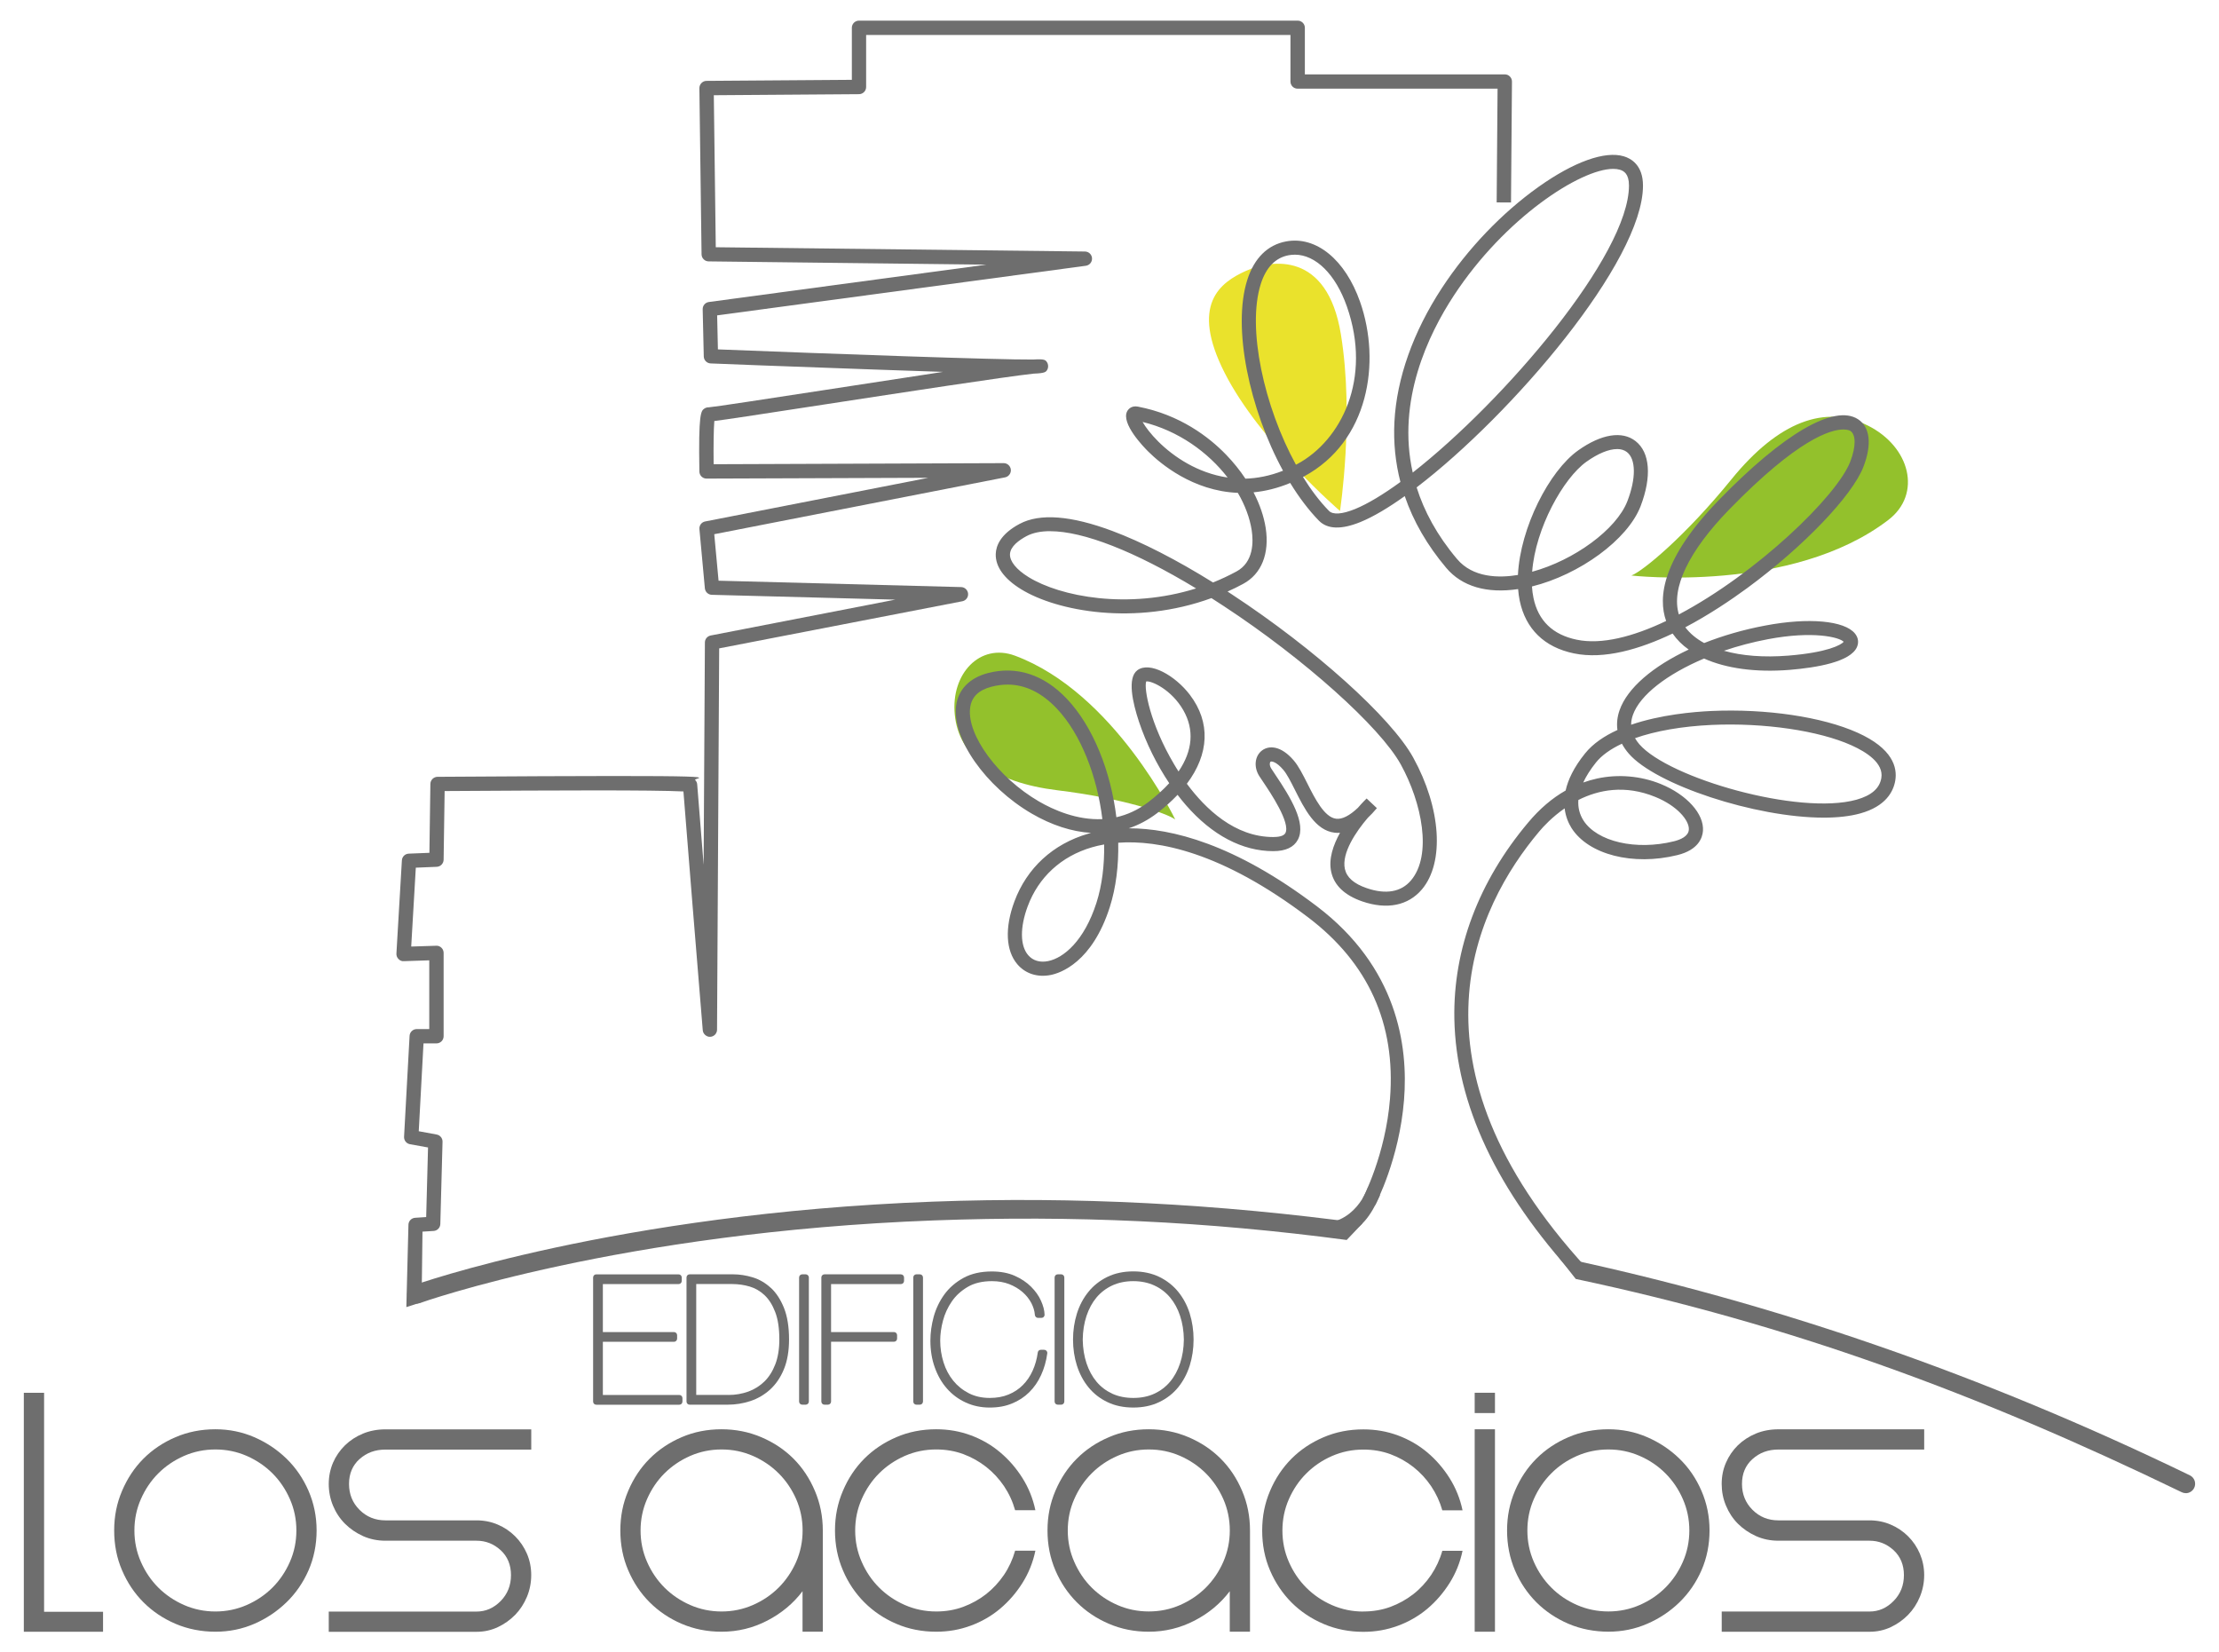 <?xml version="1.0" encoding="UTF-8"?>
<svg id="Capa_1" data-name="Capa 1" xmlns="http://www.w3.org/2000/svg" viewBox="0 0 612 455.68">
  <defs>
    <style>
      .cls-1 {
        fill: #6e6e6e;
      }

      .cls-1, .cls-2, .cls-3 {
        stroke-width: 0px;
      }

      .cls-2 {
        fill: #93c12c;
      }

      .cls-3 {
        fill: #eae22c;
      }
    </style>
  </defs>
  <path class="cls-3" d="m369.57,140.91s3.99-25.88.24-48.76c-3.75-22.89-19.11-20.63-26.2-17.44-7.08,3.19-15.47,9.23-5.81,28.19,9.65,18.97,31.77,38.01,31.77,38.01"/>
  <path class="cls-2" d="m324.12,225.98s-16.79-34.99-44.21-45.17c-9.61-3.56-17.72,4.96-16.58,16.29,1.13,11.34,10.57,18.66,28.35,20.84,17.79,2.16,30.2,6.34,32.43,8.05"/>
  <path class="cls-2" d="m449.94,158.71s44.22,5.09,70.87-15.33c9.33-7.15,6.02-20.22-5.69-26.04-11.7-5.83-24.58-1.15-37.56,14.81-12.96,15.96-24.61,25.44-27.62,26.56"/>
  <path class="cls-1" d="m412.78,55.82l.25-31.37h-55.15c-1.11,0-1.97-.88-1.97-1.97v-12.84h-117.03v14.36c0,1.08-.88,1.96-1.97,1.97l-40.04.29.54,41.92,101.82,1.18c1.04.01,1.89.82,1.95,1.85.06,1.04-.68,1.94-1.71,2.08l-101.68,13.68.21,9.38c31.79,1.25,77.18,2.88,86.95,2.8,3.17-.22,3.41.14,3.8.73.41.62.44,1.43.08,2.08-.33.58-.54.97-3.77,1.08-7.71.83-36.92,5.32-56.95,8.39-20.59,3.17-28.14,4.31-31.1,4.67-.19,2.19-.25,7.18-.19,11.92l80-.3h0c1.02,0,1.86.78,1.97,1.79.09,1.01-.59,1.93-1.58,2.13l-80.22,15.68,1.19,12.82,66.9,1.76c1.01.02,1.83.81,1.92,1.81.08,1-.6,1.91-1.59,2.1l-67.06,12.99-.59,105.16c0,1.05-.84,1.92-1.9,1.96-.96.06-1.96-.76-2.04-1.81-1.16-14.03-4.63-56.61-5.33-65.85-8.65-.43-34.44-.31-65.86-.11l-.28,18.94c-.02,1.05-.84,1.9-1.89,1.95l-5.78.24-1.27,21.75,6.9-.22c.53-.05,1.06.18,1.44.55.38.37.6.88.6,1.42v22.99c0,1.08-.88,1.97-1.98,1.97h-3.57l-1.31,24.22,4.94.91c.95.17,1.65,1.02,1.62,1.99l-.61,22.68c-.02,1.02-.83,1.86-1.85,1.92l-3.07.19-.19,15.21c-.22.32.25.62-.79.62-.06.02.6,3.74.72,3.68.99-.47-1.98.65-4.19,1.3l.58-22.75c.04-1.01.84-1.82,1.85-1.88l3.04-.2.51-19.19-4.99-.9c-.98-.18-1.67-1.06-1.62-2.06l1.52-27.82c.06-1.05.92-1.87,1.97-1.87h3.46v-18.96l-7.02.23c-.56.07-1.1-.2-1.48-.6-.39-.39-.59-.94-.56-1.49l1.51-25.71c.06-1.02.88-1.82,1.9-1.85l5.69-.23.27-19c.02-1.08.89-1.94,1.96-1.96,88.85-.59,70.3.11,71.06.87.38.37.58.88.58,1.41.03.63.78,9.93,1.76,22l.35-61.33c0-.94.67-1.74,1.6-1.92l50.91-9.89-50.6-1.33c-1-.03-1.82-.79-1.92-1.8l-1.5-16.33c-.09-1,.59-1.91,1.58-2.1l61.56-12.04-61.18.22h0c-1.07,0-1.95-.86-1.97-1.94-.29-16.14.46-16.7,1.34-17.34.36-.26.84-.4,1.29-.38,1.45-.09,16.29-2.37,32-4.78,13.76-2.12,24.36-3.75,32.56-4.99-5.21-.17-11.39-.38-18.74-.64-22.7-.78-45.35-1.69-45.35-1.69-1.04-.04-1.87-.89-1.89-1.93l-.3-13.01c-.02-1,.71-1.87,1.71-2l76.55-10.3-76.62-.9c-1.07-.01-1.93-.87-1.95-1.94l-.6-45.83c0-.52.2-1.04.57-1.41.37-.38.87-.6,1.4-.6l40.08-.29V7.66c0-1.09.88-1.97,1.97-1.97h120.99c1.08,0,1.98.87,1.98,1.97v12.85h55.15c.52,0,1.03.2,1.39.58.38.38.58.88.58,1.41l-.25,31.35c-.02,1.08,0,2.46,0,1.98"/>
  <path class="cls-1" d="m59.4,394.15c3.81,0,7.37.73,10.73,2.18,3.34,1.45,6.3,3.42,8.87,5.91,2.57,2.5,4.6,5.46,6.09,8.88,1.48,3.42,2.23,7.08,2.23,10.94s-.75,7.62-2.23,11c-1.49,3.39-3.52,6.33-6.09,8.82-2.57,2.49-5.53,4.47-8.87,5.92-3.36,1.45-6.92,2.18-10.73,2.18s-7.61-.73-10.99-2.18c-3.4-1.45-6.33-3.43-8.83-5.92-2.5-2.49-4.46-5.43-5.91-8.82-1.46-3.37-2.18-7.05-2.18-11s.72-7.52,2.18-10.94c1.45-3.42,3.42-6.38,5.91-8.88,2.5-2.49,5.43-4.46,8.83-5.91,3.38-1.45,7.05-2.18,10.99-2.18m0,50.25c3.06,0,5.93-.6,8.66-1.79,2.71-1.19,5.08-2.8,7.09-4.8,2.01-2.02,3.61-4.38,4.8-7.09,1.2-2.72,1.79-5.6,1.79-8.66s-.59-5.94-1.79-8.66c-1.19-2.71-2.79-5.08-4.8-7.09-2.01-2.01-4.38-3.61-7.09-4.81-2.73-1.19-5.61-1.78-8.66-1.78s-5.93.59-8.65,1.78c-2.72,1.2-5.08,2.8-7.09,4.81-2.01,2-3.61,4.38-4.8,7.09-1.2,2.71-1.79,5.6-1.79,8.66s.59,5.94,1.79,8.66c1.19,2.72,2.79,5.07,4.8,7.09,2.01,2,4.38,3.61,7.09,4.8,2.72,1.19,5.61,1.79,8.65,1.79"/>
  <path class="cls-1" d="m99.16,402.36c-1.93,1.75-2.9,4.04-2.9,6.86s.96,5.22,2.9,7.15c1.95,1.94,4.32,2.9,7.15,2.9h25.12c2.09,0,4.04.39,5.86,1.17,1.83.78,3.42,1.86,4.81,3.25,1.37,1.37,2.45,2.97,3.24,4.8.78,1.83,1.17,3.79,1.17,5.87s-.39,4.07-1.17,5.97c-.79,1.9-1.87,3.56-3.24,4.98-1.39,1.41-2.99,2.56-4.81,3.41-1.82.85-3.77,1.28-5.86,1.28h-40.76v-5.58h40.76c2.54,0,4.75-.97,6.66-2.91,1.89-1.93,2.84-4.31,2.84-7.14s-.95-5.13-2.84-6.87c-1.91-1.75-4.12-2.62-6.66-2.62h-25.12c-2.23,0-4.3-.43-6.2-1.28-1.9-.87-3.55-1.99-4.97-3.41-1.41-1.41-2.51-3.08-3.3-4.98-.78-1.89-1.17-3.89-1.17-5.97s.4-4.03,1.17-5.86c.79-1.82,1.89-3.41,3.3-4.8,1.42-1.38,3.07-2.45,4.97-3.24,1.9-.78,3.97-1.17,6.2-1.17h40.21v5.58h-40.21c-2.84,0-5.21.87-7.15,2.63"/>
  <path class="cls-1" d="m199,394.15c3.87,0,7.52.72,10.95,2.18,3.42,1.45,6.38,3.42,8.88,5.91,2.49,2.5,4.46,5.46,5.91,8.88,1.46,3.42,2.19,7.08,2.19,10.94v27.92h-5.59v-11.17c-2.53,3.35-5.77,6.06-9.71,8.1-3.94,2.05-8.16,3.07-12.62,3.07-3.95,0-7.61-.73-11-2.18-3.39-1.45-6.32-3.43-8.82-5.92-2.5-2.49-4.47-5.43-5.92-8.82-1.46-3.39-2.18-7.05-2.18-11s.72-7.52,2.18-10.94c1.45-3.42,3.42-6.38,5.92-8.88,2.5-2.49,5.43-4.46,8.82-5.91,3.39-1.46,7.05-2.18,11-2.18m0,50.25c3.06,0,5.93-.6,8.66-1.79,2.71-1.19,5.08-2.8,7.09-4.8,2.01-2.02,3.62-4.38,4.82-7.09,1.18-2.72,1.78-5.6,1.78-8.66s-.6-5.94-1.78-8.66c-1.2-2.71-2.8-5.08-4.82-7.09-2.01-2.01-4.37-3.61-7.09-4.81-2.73-1.19-5.6-1.78-8.66-1.78s-5.93.59-8.66,1.78c-2.72,1.2-5.07,2.8-7.09,4.81-2.01,2-3.61,4.38-4.8,7.09-1.19,2.71-1.79,5.6-1.79,8.66s.59,5.94,1.79,8.66c1.19,2.72,2.79,5.07,4.8,7.09,2.02,2,4.37,3.61,7.09,4.8,2.72,1.19,5.6,1.79,8.66,1.79"/>
  <path class="cls-1" d="m258.2,444.4c2.68,0,5.17-.43,7.48-1.29,2.3-.86,4.41-2.02,6.31-3.51,1.89-1.49,3.53-3.27,4.92-5.31,1.37-2.04,2.39-4.26,3.06-6.65h5.59c-.67,3.21-1.86,6.17-3.57,8.89-1.71,2.72-3.76,5.08-6.14,7.09-2.38,2-5.08,3.57-8.1,4.68-3.01,1.12-6.19,1.68-9.54,1.68-3.95,0-7.62-.73-11-2.18-3.39-1.45-6.33-3.43-8.82-5.92-2.49-2.5-4.47-5.43-5.91-8.82-1.46-3.39-2.19-7.06-2.19-11s.73-7.52,2.19-10.94c1.44-3.42,3.42-6.38,5.91-8.88,2.49-2.49,5.44-4.46,8.82-5.91,3.38-1.46,7.05-2.18,11-2.18,3.35,0,6.53.55,9.54,1.67,3.02,1.12,5.72,2.68,8.1,4.7,2.38,2,4.43,4.36,6.14,7.08,1.71,2.72,2.9,5.68,3.57,8.87h-5.59c-.67-2.37-1.68-4.58-3.06-6.64-1.39-2.04-3.02-3.8-4.92-5.3-1.9-1.49-4.01-2.67-6.31-3.53-2.31-.85-4.81-1.28-7.48-1.28-3.05,0-5.94.59-8.66,1.78-2.71,1.2-5.07,2.8-7.08,4.81-2.01,2-3.61,4.38-4.8,7.09-1.2,2.71-1.8,5.6-1.8,8.66s.6,5.94,1.8,8.66c1.19,2.72,2.78,5.07,4.8,7.09,2.01,2,4.37,3.61,7.08,4.8,2.72,1.19,5.61,1.79,8.66,1.79"/>
  <path class="cls-1" d="m316.83,394.15c3.87,0,7.52.72,10.95,2.18,3.42,1.45,6.38,3.42,8.87,5.91,2.5,2.49,4.46,5.45,5.92,8.88,1.46,3.42,2.18,7.08,2.18,10.94v27.92h-5.58v-11.17c-2.53,3.35-5.77,6.06-9.71,8.1-3.96,2.05-8.16,3.07-12.63,3.07-3.94,0-7.61-.73-11-2.19-3.39-1.45-6.34-3.42-8.83-5.91-2.5-2.5-4.46-5.43-5.92-8.82-1.45-3.39-2.18-7.06-2.18-11s.72-7.52,2.18-10.94c1.46-3.43,3.42-6.39,5.92-8.88,2.49-2.5,5.44-4.46,8.83-5.91,3.38-1.46,7.05-2.18,11-2.18m0,50.24c3.06,0,5.94-.59,8.66-1.78,2.71-1.19,5.07-2.79,7.09-4.8,2.01-2.02,3.61-4.38,4.81-7.1,1.18-2.72,1.79-5.6,1.79-8.65s-.6-5.94-1.79-8.66c-1.2-2.71-2.8-5.08-4.81-7.09-2.02-2.01-4.38-3.62-7.09-4.81-2.71-1.19-5.6-1.78-8.66-1.78s-5.93.59-8.66,1.78c-2.72,1.19-5.08,2.8-7.09,4.81-2.01,2-3.61,4.38-4.8,7.09-1.2,2.71-1.79,5.6-1.79,8.66s.59,5.93,1.79,8.65c1.19,2.72,2.78,5.08,4.8,7.1,2.01,2,4.37,3.61,7.09,4.8,2.72,1.19,5.61,1.78,8.66,1.78"/>
  <path class="cls-1" d="m376.02,444.4c2.68,0,5.17-.43,7.48-1.28,2.31-.86,4.41-2.03,6.31-3.51,1.89-1.48,3.53-3.26,4.91-5.3,1.37-2.05,2.4-4.27,3.07-6.65h5.58c-.67,3.21-1.86,6.17-3.57,8.89-1.72,2.72-3.75,5.08-6.14,7.1-2.39,2-5.09,3.57-8.1,4.68-3.02,1.12-6.19,1.68-9.54,1.68-3.95,0-7.61-.73-11.01-2.19-3.39-1.45-6.32-3.42-8.82-5.91-2.47-2.5-4.46-5.43-5.91-8.82-1.46-3.39-2.17-7.06-2.17-11s.71-7.52,2.17-10.94c1.45-3.43,3.44-6.39,5.91-8.88,2.5-2.5,5.44-4.46,8.82-5.91,3.4-1.46,7.06-2.18,11.01-2.18,3.35,0,6.52.55,9.54,1.67,3.01,1.12,5.72,2.68,8.1,4.69,2.39,2.01,4.42,4.37,6.14,7.09,1.71,2.73,2.9,5.68,3.57,8.87h-5.58c-.67-2.37-1.7-4.58-3.07-6.64-1.38-2.04-3.02-3.81-4.91-5.3-1.9-1.49-4-2.67-6.31-3.53-2.31-.85-4.79-1.28-7.48-1.28-3.06,0-5.93.59-8.66,1.78-2.72,1.19-5.08,2.8-7.08,4.81-2.02,2-3.61,4.38-4.81,7.09-1.19,2.71-1.78,5.6-1.78,8.66s.59,5.93,1.78,8.65c1.2,2.72,2.78,5.08,4.81,7.1s4.36,3.61,7.08,4.8c2.73,1.19,5.61,1.78,8.66,1.78"/>
  <path class="cls-1" d="m406.72,384.08h5.59v5.6h-5.59v-5.6Zm0,10.07h5.59v55.83h-5.59v-55.83Z"/>
  <path class="cls-1" d="m443.59,394.15c3.79,0,7.36.72,10.71,2.18,3.35,1.45,6.31,3.42,8.88,5.91,2.57,2.49,4.6,5.45,6.08,8.88,1.49,3.42,2.23,7.08,2.23,10.94s-.74,7.61-2.23,11c-1.49,3.39-3.51,6.32-6.08,8.82-2.57,2.49-5.53,4.47-8.88,5.91-3.36,1.46-6.92,2.18-10.71,2.18s-7.63-.72-11.02-2.18c-3.38-1.45-6.31-3.42-8.82-5.91-2.49-2.5-4.47-5.43-5.92-8.82-1.45-3.39-2.18-7.06-2.18-11s.73-7.52,2.18-10.94c1.45-3.43,3.43-6.39,5.92-8.88,2.5-2.5,5.44-4.46,8.82-5.91,3.39-1.46,7.06-2.18,11.02-2.18m0,50.24c3.03,0,5.92-.59,8.64-1.78,2.73-1.19,5.09-2.79,7.1-4.8,2.01-2.02,3.61-4.38,4.8-7.1,1.19-2.72,1.79-5.6,1.79-8.65s-.6-5.94-1.79-8.66c-1.18-2.71-2.79-5.08-4.8-7.09-2.01-2.01-4.36-3.62-7.1-4.81-2.72-1.19-5.61-1.78-8.64-1.78s-5.94.59-8.66,1.78c-2.72,1.19-5.09,2.8-7.08,4.81-2.01,2-3.62,4.38-4.82,7.09-1.19,2.71-1.78,5.6-1.78,8.66s.59,5.93,1.78,8.65c1.2,2.72,2.8,5.08,4.82,7.1,1.99,2,4.36,3.61,7.08,4.8,2.72,1.19,5.61,1.78,8.66,1.78"/>
  <path class="cls-1" d="m483.34,402.36c-1.95,1.75-2.9,4.04-2.9,6.86s.96,5.22,2.9,7.15c1.94,1.94,4.32,2.9,7.14,2.9h25.12c2.1,0,4.04.39,5.86,1.17,1.83.78,3.43,1.86,4.81,3.24,1.38,1.38,2.46,2.98,3.24,4.81.77,1.83,1.18,3.78,1.18,5.87s-.4,4.07-1.18,5.97c-.78,1.9-1.86,3.56-3.24,4.98-1.38,1.41-2.97,2.55-4.81,3.41-1.82.85-3.77,1.27-5.86,1.27h-40.75v-5.58h40.75c2.54,0,4.75-.96,6.65-2.9,1.9-1.93,2.85-4.31,2.85-7.14s-.96-5.13-2.85-6.88c-1.9-1.74-4.11-2.61-6.65-2.61h-25.12c-2.23,0-4.31-.43-6.21-1.29-1.89-.86-3.54-1.99-4.97-3.41-1.4-1.41-2.5-3.08-3.28-4.98-.8-1.89-1.18-3.89-1.18-5.97s.38-4.03,1.18-5.86c.78-1.82,1.88-3.41,3.28-4.8,1.43-1.38,3.08-2.45,4.97-3.24,1.9-.78,3.97-1.17,6.21-1.17h40.21v5.58h-40.21c-2.83,0-5.21.87-7.14,2.63"/>
  <path class="cls-1" d="m187.36,384.69h-21.09v-14.66h19.61c.47,0,.87-.39.87-.86v-.96c0-.48-.39-.87-.87-.87h-19.61v-13.23h20.9c.48,0,.86-.39.86-.86v-.95c0-.48-.38-.87-.86-.87h-22.73c-.23,0-.44.09-.61.25-.16.16-.25.38-.25.62v34.22c0,.48.38.86.86.86h22.92c.48,0,.86-.38.86-.86v-.96c0-.47-.38-.87-.86-.87"/>
  <path class="cls-1" d="m212.61,355.18c-1.47-1.37-3.17-2.37-5.03-2.93-1.81-.55-3.63-.83-5.39-.83h-11.99c-.48,0-.86.38-.86.87v34.22c0,.48.38.86.86.86h10.49c2.17,0,4.28-.34,6.27-1,2.02-.67,3.85-1.74,5.43-3.17,1.59-1.45,2.88-3.33,3.82-5.62.93-2.27,1.41-5.03,1.41-8.19,0-3.45-.47-6.36-1.38-8.66-.92-2.31-2.14-4.19-3.62-5.56m-11.68,29.51h-8.92v-30.58h9.93c1.64,0,3.25.23,4.82.69,1.5.44,2.88,1.24,4.08,2.37,1.2,1.12,2.2,2.69,2.94,4.64.77,1.97,1.15,4.52,1.15,7.59,0,2.63-.38,4.94-1.12,6.86-.73,1.9-1.74,3.49-3,4.73-1.27,1.23-2.76,2.17-4.44,2.78-1.71.61-3.54.93-5.43.93"/>
  <path class="cls-1" d="m222.21,351.42h-.95c-.48,0-.87.38-.87.87v34.22c0,.48.39.86.87.86h.95c.47,0,.87-.39.87-.86v-34.22c0-.48-.4-.87-.87-.87"/>
  <path class="cls-1" d="m248.48,351.42h-21.09c-.47,0-.86.38-.86.87v34.22c0,.48.38.86.86.86h.96c.47,0,.86-.39.86-.86v-16.5h17.35c.48,0,.86-.38.86-.85v-.96c0-.47-.38-.86-.86-.86h-17.35v-13.23h19.27c.47,0,.86-.38.86-.86v-.95c0-.48-.38-.87-.86-.87"/>
  <path class="cls-1" d="m253.7,351.42h-.96c-.48,0-.86.38-.86.87v34.22c0,.48.38.86.86.86h.96c.47,0,.86-.39.86-.86v-34.22c0-.48-.38-.87-.86-.87"/>
  <path class="cls-1" d="m288.02,372.23h-.95c-.44,0-.8.31-.85.74-.25,1.8-.72,3.49-1.42,5.03-.7,1.55-1.61,2.88-2.71,3.97-1.09,1.1-2.41,1.98-3.94,2.6-1.51.63-3.25.94-5.18.94-2.15,0-4.09-.43-5.76-1.29-1.69-.86-3.15-2.04-4.31-3.47-1.17-1.44-2.07-3.13-2.67-5.04-.61-1.92-.92-3.94-.92-6.02,0-1.7.25-3.55.76-5.48.5-1.91,1.33-3.7,2.44-5.31,1.1-1.61,2.58-2.95,4.4-4.02,1.79-1.05,4.04-1.58,6.68-1.58,1.74,0,3.33.28,4.74.82,1.41.56,2.66,1.29,3.68,2.19,1.02.87,1.82,1.89,2.41,2.99.57,1.09.92,2.2,1,3.33.04.44.41.8.85.8h.96c.23,0,.46-.09.62-.26.17-.18.26-.4.24-.64-.03-1.16-.36-2.45-.99-3.83-.6-1.36-1.53-2.66-2.74-3.87-1.21-1.21-2.71-2.21-4.51-3.01-1.79-.79-3.91-1.19-6.3-1.19-3.03,0-5.67.59-7.83,1.78-2.14,1.17-3.92,2.71-5.27,4.56-1.33,1.84-2.32,3.91-2.94,6.14-.6,2.23-.91,4.44-.91,6.59,0,2.65.4,5.13,1.2,7.36.8,2.26,1.92,4.23,3.35,5.84,1.43,1.64,3.17,2.94,5.18,3.86,2,.93,4.23,1.4,6.61,1.4s4.35-.37,6.17-1.12c1.83-.74,3.43-1.79,4.76-3.11,1.33-1.32,2.44-2.91,3.27-4.74.83-1.82,1.41-3.82,1.7-5.98.03-.24-.04-.49-.21-.68-.16-.18-.4-.29-.65-.29"/>
  <path class="cls-1" d="m292.68,351.42h-.95c-.48,0-.87.38-.87.87v34.22c0,.48.39.86.87.86h.95c.48,0,.86-.39.86-.86v-34.22c0-.48-.38-.87-.86-.87"/>
  <path class="cls-1" d="m328.14,362.24c-.72-2.27-1.79-4.28-3.18-5.99-1.4-1.73-3.16-3.11-5.23-4.12-2.08-1-4.48-1.52-7.16-1.52s-5.08.51-7.16,1.52c-2.07,1.01-3.83,2.39-5.22,4.12-1.39,1.7-2.46,3.71-3.18,5.99-.7,2.25-1.07,4.66-1.07,7.17s.36,4.92,1.07,7.16c.72,2.27,1.79,4.29,3.18,5.99,1.39,1.72,3.15,3.1,5.23,4.09,2.07,1.01,4.49,1.51,7.15,1.51s5.07-.5,7.15-1.51c2.09-.99,3.84-2.37,5.24-4.09,1.38-1.71,2.45-3.72,3.17-5.99.7-2.25,1.06-4.65,1.06-7.16s-.36-4.92-1.06-7.17m-15.57,23.27c-2.16,0-4.12-.4-5.82-1.18-1.69-.79-3.15-1.9-4.32-3.3-1.18-1.41-2.11-3.13-2.76-5.08-.66-1.98-1.01-4.18-1.04-6.52.03-2.37.38-4.57,1.04-6.55.65-1.96,1.58-3.67,2.76-5.08,1.18-1.4,2.63-2.51,4.32-3.3,1.71-.79,3.66-1.2,5.82-1.2s4.12.41,5.82,1.2c1.7.78,3.15,1.9,4.33,3.3,1.18,1.41,2.11,3.11,2.76,5.08.66,1.99,1.01,4.2,1.04,6.53-.03,2.36-.38,4.56-1.04,6.54-.65,1.96-1.57,3.67-2.76,5.08-1.17,1.4-2.63,2.51-4.33,3.3-1.7.79-3.65,1.18-5.82,1.18"/>
  <polygon class="cls-1" points="12.16 444.48 12.16 384.09 6.57 384.09 6.57 444.48 6.57 449.99 28.42 449.99 28.42 444.48 12.16 444.48"/>
  <path class="cls-1" d="m377.31,327.35s-3.57,11.18-14.69,9.89c-2.63-.31-6.91-.87-12.31-1.55.7,1.17.66,1.79-.16,2.88,4.38.45,7.78.93,10.32,1.35,9.17,1.5,14.84,1.89,20.13-10.32l-3.29-2.26Z"/>
  <path class="cls-1" d="m602.84,411.77c-.39,0-.77-.09-1.12-.26-56.49-27.34-108.07-46.28-167.12-58.81l-4.78-6.06c59.69,12.6,117.06,32.57,174.14,60.21,1.29.62,1.82,2.18,1.2,3.46-.45.93-1.37,1.47-2.33,1.47"/>
  <path class="cls-1" d="m434.7,352.27c-21.86-23.8-33.15-47.8-33.59-71.34-.35-19.16,6.7-37.89,20.41-54.16,3.13-3.73,6.56-6.66,10.28-8.77.65-2.93,2.23-6.34,5.33-10.19,2.2-2.75,5.38-4.87,8.96-6.5-.25-1.77-.06-3.61.59-5.46,2.14-6.12,9.22-12.12,19.06-16.72-1.81-1.28-3.29-2.76-4.43-4.42-9.06,4.32-18.88,7.22-27.25,5.47-8.12-1.69-13.29-6.72-14.92-14.52-.22-1.03-.36-2.1-.44-3.21-8.66,1.29-15.5-.72-19.82-5.84-5.26-6.24-9.08-12.84-11.45-19.8-4.55,3.25-8.71,5.72-12.22,7.15-5.26,2.14-9.11,2.01-11.45-.37-2.84-2.92-5.51-6.46-7.92-10.4-3.53,1.47-6.92,2.27-10.11,2.58,1.7,3.28,2.85,6.62,3.35,9.82,1.09,7.08-1.16,12.69-6.19,15.41-1.44.78-2.88,1.49-4.33,2.13.39.26.8.51,1.19.78,22.9,15.04,43.93,33.97,50.02,45.01,7.68,13.93,8.67,28.87,2.42,36.32-3.79,4.5-9.65,5.69-16.49,3.34-4.84-1.68-7.73-4.41-8.55-8.14-.78-3.54.54-7.39,2.43-10.78-.5.04-1,.03-1.5-.03-5.32-.63-8.31-6.57-10.95-11.83-1.13-2.24-2.2-4.37-3.23-5.55-1.89-2.21-3.21-2.38-3.48-2.19-.23.18-.38.95.18,1.86.25.4.64.96,1.09,1.65,4.28,6.36,8.65,13.51,6.26,18-1.11,2.09-3.39,3.15-6.78,3.15-8.53,0-16.86-4.39-24.08-12.68-.79-.91-1.57-1.86-2.31-2.85-1.64,1.73-3.53,3.43-5.67,5.07-2.43,1.85-5.04,3.24-7.8,4.16h.08c11.7,0,29.09,4.28,51.76,21.47,22.12,16.76,25.31,38.34,24.08,53.49-1.31,16.29-7.72,28.47-7.99,28.99l-3.44-1.83c.08-.12,6.35-12.07,7.57-27.59,1.62-20.57-5.97-37.38-22.57-49.96-24.01-18.2-41.54-21.38-52.39-20.59.13,6.24-.61,12.34-2.32,17.73-4.88,15.32-13.68,18.21-16.25,18.73-3.66.74-7.02-.33-9.24-2.93-3.22-3.76-3.51-10.08-.82-17.34,3.43-9.22,10.63-15.84,20.28-18.66.28-.08.56-.16.84-.24-5.29-.34-10.84-2.12-16.34-5.32-12.73-7.41-22.09-20.75-20.86-29.76.6-4.48,3.72-7.67,8.74-8.99,7.91-2.06,15.45.39,21.8,7.09,7.27,7.67,12.12,20.04,13.66,32.66,2.94-.67,5.93-1.97,8.84-4.19,2.23-1.71,4.14-3.45,5.74-5.2-3.46-5.16-6.38-11.07-8.35-16.96-1.76-5.3-3.27-12.06-.45-14.18,3.41-2.57,10.47,1.47,14.5,6.78,5.76,7.59,5.32,16.32-.84,24.52,5.15,6.95,13.23,14.69,23.82,14.69,1.27,0,2.87-.19,3.35-1.09,1.49-2.81-4.2-11.24-6.06-14.01-.5-.74-.9-1.33-1.18-1.78-1.56-2.52-1.18-5.55.85-7.03,1.88-1.37,5.15-1.35,8.7,2.79,1.33,1.55,2.51,3.89,3.75,6.35,2.09,4.16,4.7,9.34,7.94,9.72,1.66.21,3.69-.83,6-3.01,1.29-1.5,2.28-2.44,2.41-2.57l2.83,2.66c-.85,1.01-1.68,1.9-2.51,2.68-3.2,3.72-7.28,9.72-6.32,14.09.52,2.35,2.48,4.08,6.02,5.29,5.28,1.82,9.52,1.08,12.24-2.16,5.86-6.97,3.01-21.34-2.84-31.95-5.73-10.37-26.67-29.13-48.76-43.63-1.16-.77-2.31-1.51-3.46-2.24-20.98,7.67-42.6,3.68-52.55-2.48-4.65-2.87-7.05-6.23-6.94-9.69.07-2.23,1.28-5.48,6.6-8.31,5.55-2.96,14.15-2.3,25.53,1.95,8.16,3.05,17.67,7.91,27.8,14.22,2.17-.88,4.33-1.88,6.47-3.04,4.78-2.58,4.67-8.24,4.19-11.39-.52-3.34-1.82-6.86-3.82-10.29-12.46-.49-21.47-8.17-24.66-11.34-1.29-1.27-7.63-7.8-5.86-11.16.43-.81,1.42-1.57,2.94-1.28,11.64,2.22,19.66,8.42,24.33,13.25,2.01,2.08,3.81,4.31,5.34,6.62,3.22-.1,6.7-.74,10.37-2.19-9.25-16.93-14.04-39.5-9.85-52.64,1.91-5.99,5.61-9.66,10.73-10.6,8.28-1.52,16.29,5.03,20.38,16.68,5.83,16.63,2.39,38.52-15.48,48.14-.09.05-.19.09-.27.14,2.2,3.56,4.61,6.75,7.16,9.35,1.09,1.12,3.65.94,7.19-.5,3.52-1.44,7.8-4.03,12.52-7.47-1.38-5.33-1.94-10.84-1.66-16.5.62-12.06,5.15-24.85,13.11-37,7.07-10.79,16.53-20.68,26.62-27.86,9.75-6.93,18.34-10.01,23.55-8.44,1.96.58,5.28,2.41,5.28,8.07,0,20.92-36.22,63.21-62.43,83.23,2.05,6.52,5.58,13.16,11.13,19.73,4.38,5.21,11.53,5.29,16.81,4.42.64-13.05,8.62-28.68,16.62-34.36,6.34-4.51,12.11-5.45,15.8-2.57,4.02,3.11,4.53,9.83,1.4,17.99-3.57,9.23-16.83,18.86-29.95,22.11.06,1.09.21,2.14.42,3.18,1.31,6.26,5.31,10.13,11.91,11.5,6.88,1.44,15.61-.84,24.67-5.16-2.29-6.46-1.15-17.22,14.6-33.41,17.82-18.31,31.78-26.42,38.29-22.25,3.35,2.14,3.92,6.93,1.53,13.13-3.07,7.99-16.55,22.06-32.06,33.46-4.43,3.25-10.44,7.31-17.07,10.81,1.27,1.69,3.02,3.15,5.2,4.34,5.14-2.03,10.84-3.7,16.89-4.83,11.91-2.26,21.85-1.36,24.72,2.23.89,1.1,1.08,2.44.54,3.69-1.78,4.12-11.09,5.69-18.59,6.31-9.35.75-17.51-.4-23.59-3.13-10.14,4.29-17.7,10.05-19.63,15.58-.32.91-.48,1.81-.48,2.68,8.11-2.78,17.25-3.57,22.11-3.79,15.14-.68,30.59,1.61,40.31,5.97,9.73,4.36,11.03,9.59,10.43,13.21-.52,3.05-2.61,7.1-9.63,9.06-2.87.8-6.31,1.17-10.08,1.17-18.95,0-46.42-9.11-53.8-17.67-.76-.88-1.39-1.79-1.88-2.72-3.14,1.47-5.58,3.21-7.16,5.18-1.52,1.91-2.7,3.76-3.51,5.52,1.26-.44,2.54-.82,3.83-1.1,5.8-1.26,12.03-.73,17.52,1.5,7.21,2.93,12.01,8.25,11.67,12.94-.14,1.88-1.24,5.25-7.07,6.68-12.24,3.01-24.48-.12-29.16-7.43-.8-1.28-1.65-3.11-1.92-5.46-3.4,2.36-5.8,4.93-7.03,6.4-17.39,20.68-38.84,63.81,13.08,120.37l-2.86,2.63Zm-130.19-119.39c-1.24.22-2.36.49-3.35.78-8.44,2.45-14.73,8.23-17.72,16.27-2.16,5.81-2.11,10.85.12,13.46,1.3,1.53,3.25,2.11,5.52,1.65,4.24-.85,9.95-5.54,13.33-16.1,1.54-4.83,2.21-10.36,2.11-16.06m130.79-12.27c-.15,2.06.33,3.95,1.4,5.64,3.75,5.86,14.46,8.34,24.94,5.76,1.82-.45,4-1.37,4.13-3.2.19-2.53-3.22-6.6-9.26-9.05-8.4-3.42-15.66-1.95-21.21.85m-157.42-31.82c-1.45,0-2.93.2-4.44.59-3.56.93-5.48,2.8-5.88,5.75-1.02,7.45,7.67,19.31,18.96,25.88,4.05,2.35,10.48,5.2,17.5,4.88-1.44-11.84-5.94-23.51-12.58-30.51-4.16-4.38-8.7-6.59-13.57-6.59m173.06,14.78c.32.56.71,1.11,1.18,1.66,8.07,9.34,44.04,19.72,59.91,15.3,4.11-1.16,6.36-3.11,6.84-5.97.69-4.1-4.08-7.15-8.2-9.01-9.05-4.08-24.19-6.28-38.53-5.64-8.26.38-15.53,1.66-21.21,3.66m-134.81-15.65c-.66,1.97,1.06,11.63,7.67,22.8.38.64.79,1.33,1.25,2.03,3.9-5.73,4.4-11.53,1.31-16.91-3.23-5.64-8.77-8.17-10.23-7.92m159.34-8.46c4.91,1.4,10.98,1.89,17.78,1.34,10.78-.87,14.54-2.95,15.25-3.81-1.18-1.26-8.4-3.08-20.88-.72-4.22.8-8.31,1.88-12.15,3.19m32.95-61.02c-3.58,0-12.62,2.68-31.5,22.07-11.2,11.53-16.06,21.7-13.88,28.94,21.39-11.29,43.59-32.57,47.28-42.16,1.58-4.13,1.59-7.45,0-8.47-.07-.05-.66-.38-1.9-.38m-218.78,28.04c-2.61,0-4.81.45-6.54,1.38-2.02,1.09-4.47,2.82-4.54,5-.07,1.94,1.79,4.23,5.1,6.27,8.79,5.44,27.48,9.01,46.23,3.14-16.95-10.26-31.11-15.78-40.25-15.78m156.35-22.65c-2.25,0-5.22,1.2-8.45,3.5-6.37,4.54-14.05,18.31-14.96,30.33,11.55-3.15,23.26-11.65,26.27-19.48,2.42-6.28,2.36-11.58-.13-13.52-.72-.56-1.64-.84-2.73-.84m-130.85-7.47c1.56,2.75,5.86,7.86,12.49,11.55,2.96,1.64,6.67,3.15,10.96,3.78-5.35-6.93-13.52-12.91-23.46-15.33m129.8-69.79c-8.99,0-29.91,13.51-43.96,34.95-7.08,10.79-15.76,28.99-11.33,48.8,25.15-19.68,59.64-59.94,59.64-79.17,0-3.22-1.42-4.02-2.5-4.34-.54-.16-1.15-.24-1.85-.24m-87.83,23.67c-.54,0-1.1.05-1.65.14-3.65.67-6.26,3.35-7.72,7.94-3.85,12.14.9,33.81,9.7,49.83.13-.06.27-.13.4-.2,12.08-6.5,20.64-23.51,13.65-43.43-3.12-8.9-8.62-14.29-14.37-14.29"/>
  <path class="cls-1" d="m375.75,337.39c-.16-.02.08,0,.08,0-39.8-5.41-79.26-7.48-118.57-6.01-87.52,3.27-142.71,22.89-143.25,23.1-1.35.48-2.04,1.97-1.55,3.32.48,1.34,1.97,2.04,3.31,1.56.55-.2,55.13-19.59,141.92-22.81,38.31-1.42,74.93.24,113.73,5.4l4.34-4.56Z"/>
</svg>